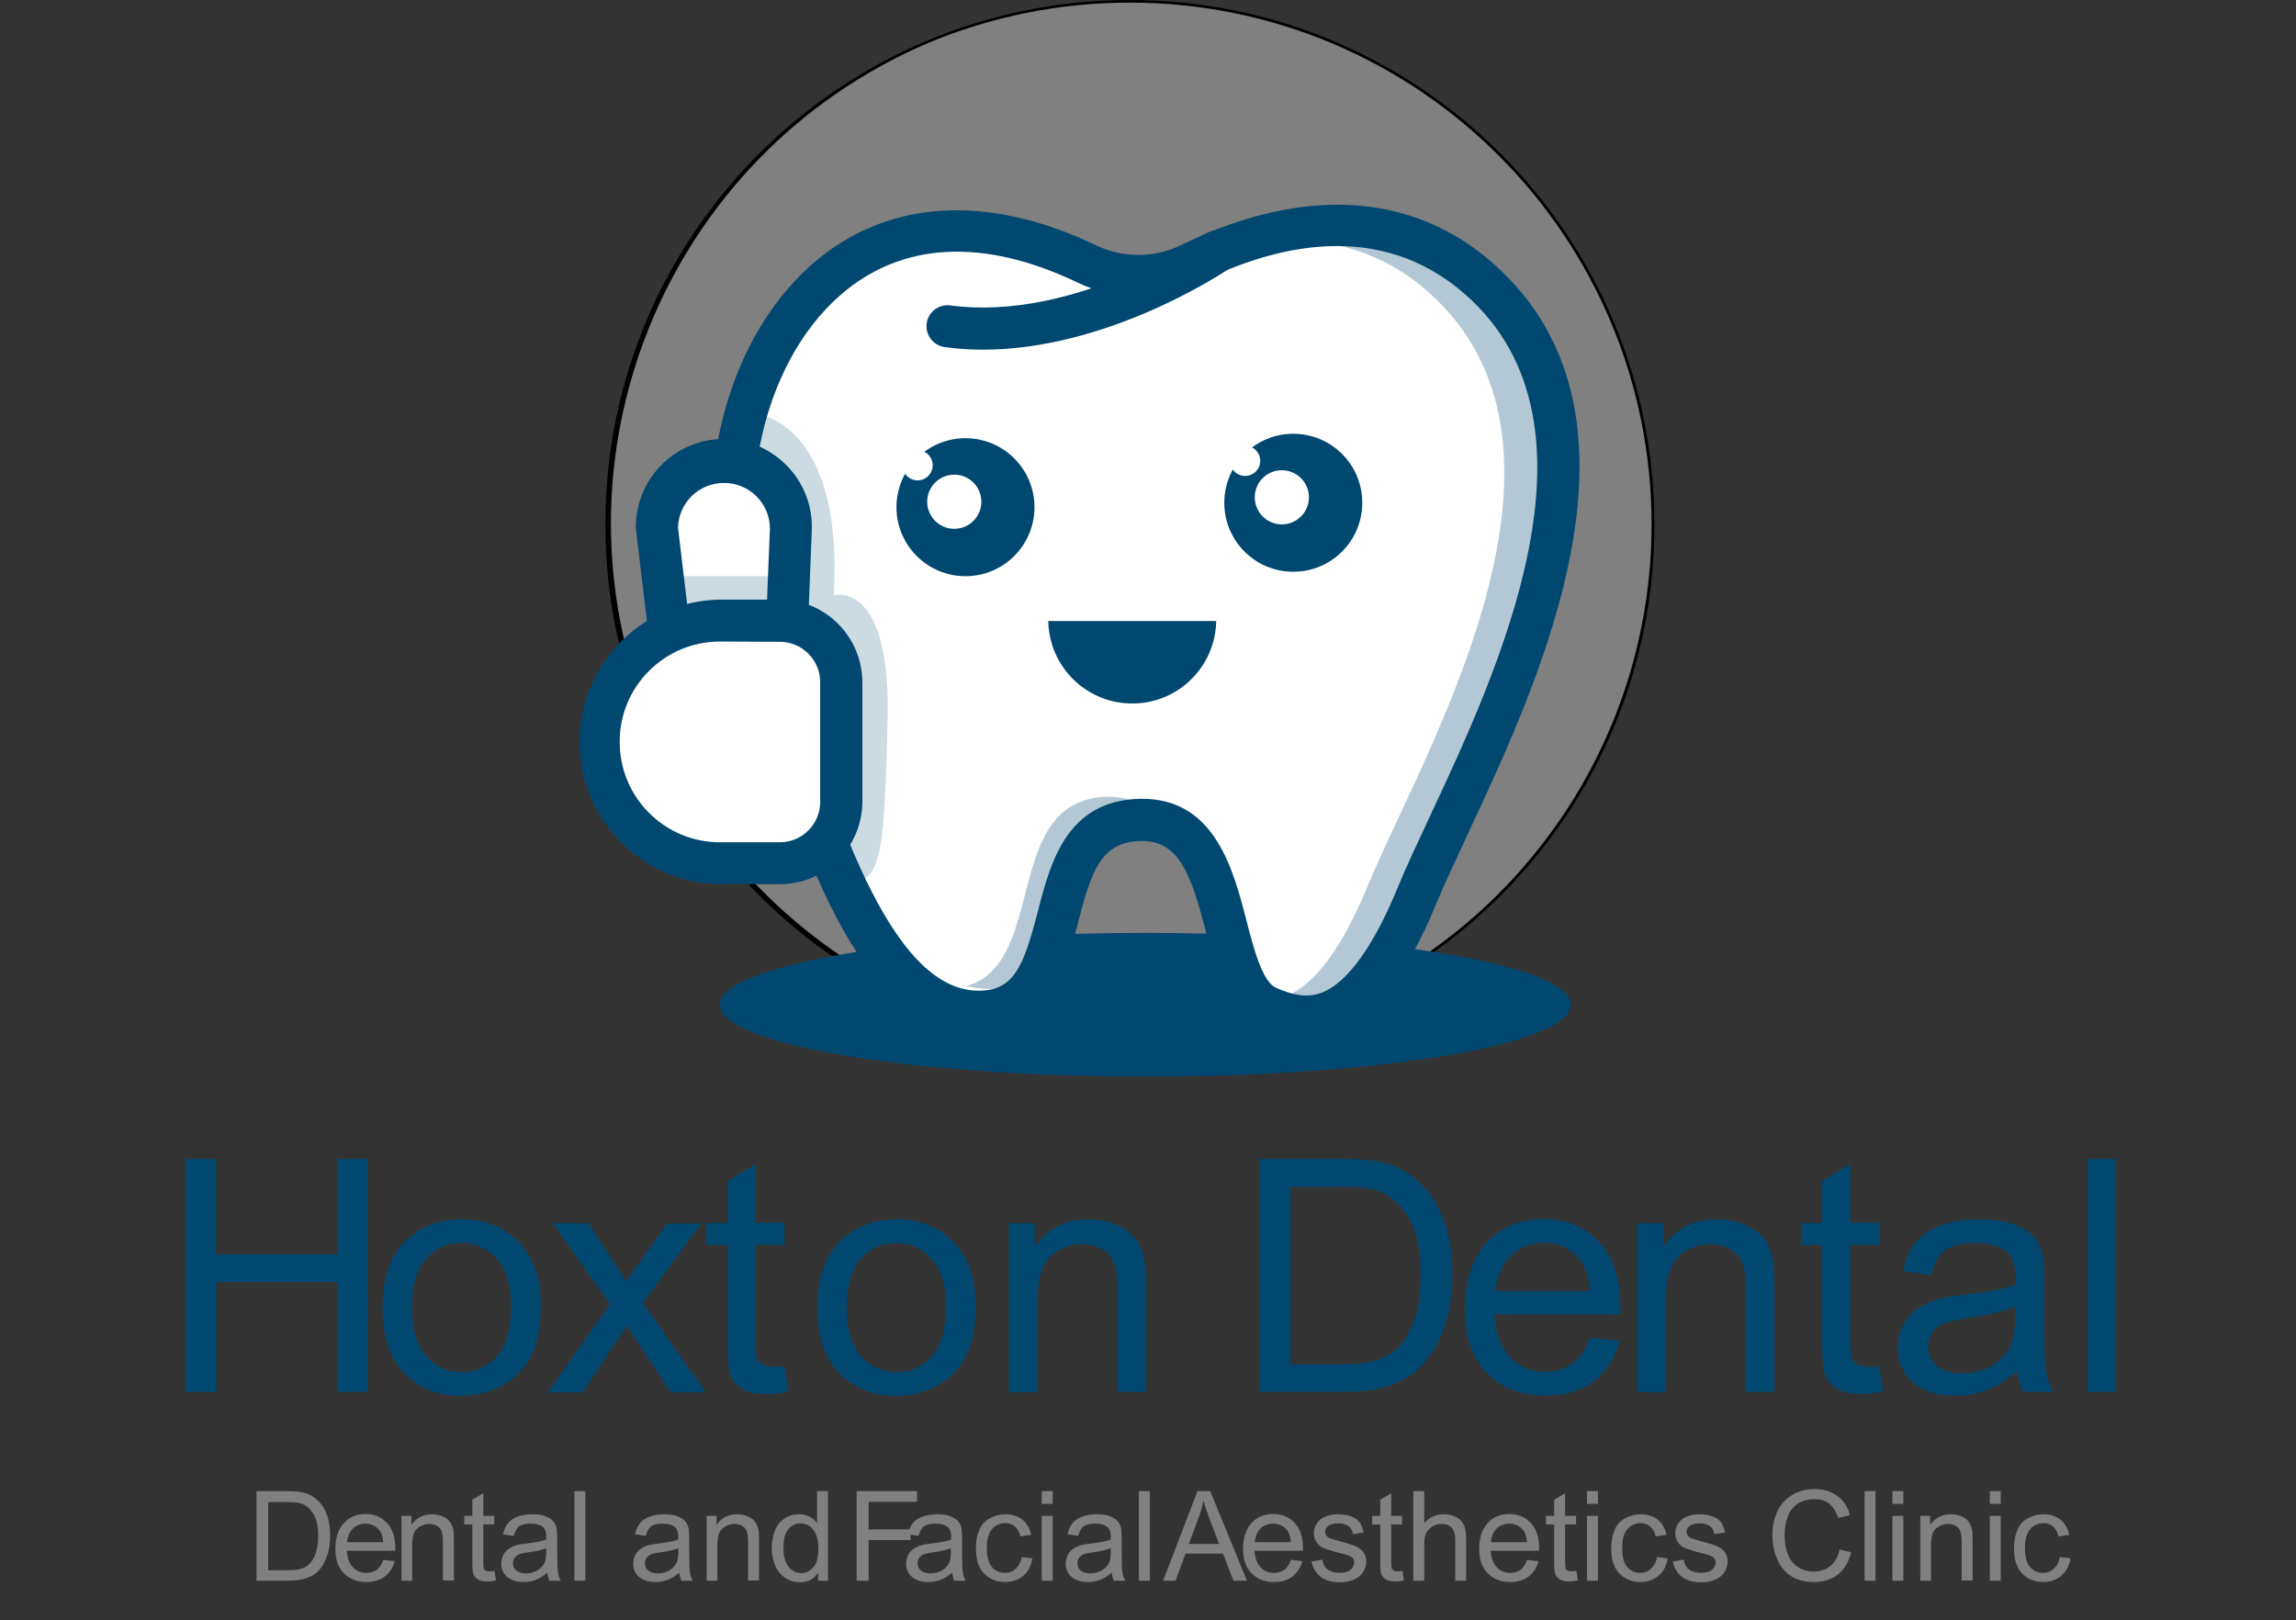 <?xml version="1.0" encoding="utf-8"?>
<!-- Generator: Adobe Illustrator 24.1.0, SVG Export Plug-In . SVG Version: 6.00 Build 0)  -->
<svg version="1.1" id="Layer_1" xmlns="http://www.w3.org/2000/svg" xmlns:xlink="http://www.w3.org/1999/xlink" x="0px" y="0px"
	 viewBox="0 0 881.8 622.2" style="enable-background:new 0 0 881.8 622.2;" xml:space="preserve">
<rect x="0" y="0" width="881.8" height="622.2" fill="#333333" stroke="none"/>
<style type="text/css">
	.st0{fill:#808080;}
	.st1{fill:#014870;}
	.st2{fill:#FFFFFF;}
	.st3{opacity:0.3;}
	.st4{opacity:0.2;}
	.st5{enable-background:new    ;}
	.st6{fill:#808081;}
</style>
<circle class="st0" cx="434" cy="201.4" r="200.9"/>
<path d="M434,1c110.7,0.1,200.4,89.9,200.3,200.7C634.2,282.1,586,354.7,512,386.1c-102.3,42.4-219.6-6-262-108.3
	c-42.1-101.4,5.2-217.7,106-261.1C380.6,6.3,407.2,1,434,1 M434,0C322.7,0,232.5,90.2,232.5,201.4S322.7,402.9,434,402.9
	s201.4-90.2,201.4-201.4S545.2,0,434,0z"/>
<ellipse class="st1" cx="439.9" cy="385.9" rx="163.4" ry="27.6"/>
<path class="st2" d="M417.2,101.3c12.7,6.1,27.6,6.1,40.3-0.2c25.9-12.8,72.7-27.6,110.8,6.1c71.5,63.3-3.3,185.9-24.1,236.7
	c-21.8,53.3-42.6,49.2-57.4,42.8c-21.3-9.2-11-72.8-49.1-71.9c-43.8,1-19.6,73.3-61.8,73.7c-46.2,0.5-68.1-91-89.9-159.3
	C265.3,164.4,311.1,50.7,417.2,101.3z"/>
<path class="st1" d="M501.7,398.5c-6.9,0-13-2.1-18-4.3c-12.4-5.4-16.3-20.4-20.5-36.2c-5.7-21.8-10.2-35-24.6-35H438
	c-15.2,0.4-18.9,11.6-24,31.5c-4.8,18.7-10.8,42-38,42.2h-0.5c-46.4,0-68.2-71-89.3-139.7c-2.6-8.6-5.2-17-7.8-25.2
	c-12.4-38.8-3.2-98.2,33.7-130.5c28.2-24.6,66.8-27.2,108.6-7.2l0,0c10.5,5.1,22.8,5.1,33.2-0.1c26.7-13.2,77.7-29.8,119.7,7.3
	c65.5,58,18.1,159.2-10.2,219.7c-4.7,10.1-8.8,18.9-11.8,26.1c-11.2,27.2-23.5,43.2-37.6,49C510.1,397.7,505.9,398.5,501.7,398.5z
	 M438.7,306.8c27.9,0,35,27.2,40.1,47.1c2.8,10.9,6.1,23.2,11.3,25.5c5.6,2.4,11.6,4.3,17.9,1.7c9.6-3.9,19.6-17.8,28.8-40.2
	c3.1-7.6,7.3-16.5,12.1-26.8c26.4-56.4,70.6-150.7,14.1-200.8c-33.2-29.4-73.7-18.9-101.9-5c-14.9,7.4-32.4,7.4-47.3,0.2
	c-36.1-17.3-67.6-15.6-91,4.8c-31.5,27.5-39.6,80.3-28.9,113.4c2.6,8.2,5.2,16.7,7.9,25.4c17.6,57.2,39.5,128.4,74,128.4h0.2
	c13.4-0.1,17.1-9.3,22.5-30.1c4.9-19.1,11.1-42.9,39.2-43.6L438.7,306.8z"/>
<g class="st3">
	<path class="st1" d="M425.3,306c-40.8,1-22.6,63.8-54.1,72.7c2.8,0.7,5.8,1.1,8.7,1.1c39.5-0.4,21-63.5,54-72.6
		C431.2,306.3,428.3,306,425.3,306z"/>
	<path class="st1" d="M564.4,112.2c-19.3-17.1-40.9-21.2-60.7-19.5c16.7,1.4,32.5,8.3,44.9,19.5c68.8,60.9-3.2,178.9-23.2,227.8
		c-11.7,28.5-23.1,40-33.3,43.4c13.5,4,30.9,0.9,49.1-43.4C561.3,291.1,633.2,173.1,564.4,112.2z"/>
</g>
<circle class="st1" cx="370.8" cy="194.8" r="26.5"/>
<circle class="st2" cx="366.5" cy="192.7" r="10.4"/>
<circle class="st2" cx="352.4" cy="178.7" r="5.8"/>
<circle class="st1" cx="496.7" cy="193.1" r="26.5"/>
<circle class="st2" cx="492.3" cy="191" r="10.4"/>
<circle class="st2" cx="478.2" cy="177" r="5.8"/>
<path class="st1" d="M402.6,238.5c0.3,17.8,15,32,32.8,31.7c17.4-0.3,31.4-14.3,31.7-31.7H402.6z"/>
<path class="st1" d="M377.5,134.3c-4.9,0-9.8-0.3-14.7-1c-4.4-0.6-7.5-4.7-6.9-9.1s4.7-7.5,9.1-6.9l0,0
	c47.4,6.4,97.1-26.9,97.6-27.2c3.6-2.7,8.6-1.9,11.3,1.7c2.7,3.6,1.9,8.6-1.7,11.3c-0.2,0.1-0.4,0.3-0.6,0.4
	C469.6,104.8,425.5,134.3,377.5,134.3z"/>
<g class="st4">
	<path class="st1" d="M293.7,159.9c0,0,30.3,5.8,26.5,68.7c0,0,21.9-6.1,20.7,47.2s-2.7,59.9-12.7,63.7c0,0-9.9-22.3-10.9-24.6
		c-1-2.3-7.5-44.6-7.5-44.6l-14.6-31.8c0,0-5.8-6.5-5.8-19s-3.1-40.9-3.1-40.9L293.7,159.9z"/>
</g>
<path class="st2" d="M301.5,260.2h-42.3l-6.9-57.1c0-14.2,11.5-25.8,25.8-25.8l0,0c14.2,0,25.8,11.5,25.8,25.7c0,0,0,0,0,0
	L301.5,260.2z"/>
<path class="st1" d="M309.2,268.2h-57.2l-7.8-65.2c-0.3-18.7,14.6-34.1,33.2-34.4s34.1,14.6,34.4,33.2c0,0.4,0,0.8,0,1.2v0.3
	L309.2,268.2z M266.3,252.1h27.4l2-49.2c-0.1-9.8-8.2-17.6-17.9-17.4c-9.5,0.1-17.2,7.7-17.4,17.2L266.3,252.1z"/>
<path class="st2" d="M276.5,238.3h23c13,0,23.6,10.6,23.6,23.6v46c0,13-10.6,23.6-23.6,23.6l0,0h-23c-25.7,0-46.6-20.9-46.6-46.6
	l0,0C229.8,259.1,250.7,238.3,276.5,238.3L276.5,238.3z"/>
<path class="st1" d="M299.5,339.6h-23c-30.2-0.4-54.3-25.2-53.9-55.4c0.4-29.6,24.3-53.5,53.9-53.9h23c17.5,0,31.6,14.2,31.7,31.7
	v46C331.1,325.4,317,339.6,299.5,339.6z M276.5,246.4c-21.3,0-38.6,17.3-38.5,38.6c0,21.3,17.3,38.5,38.5,38.5h23
	c8.6,0,15.5-7,15.5-15.5v-46c0-8.6-7-15.5-15.5-15.5L276.5,246.4z"/>
<g class="st4">
	<polygon class="st1" points="258.8,221.3 300.8,221.3 298.5,238.3 261.1,238.3 	"/>
</g>
<g class="st5">
	<path class="st1" d="M71.2,534.6v-89.5h11.8v36.7h46.5v-36.7h11.8v89.5h-11.8v-42.2H83.1v42.2H71.2z"/>
</g>
<g class="st5">
	<path class="st1" d="M146.9,502.2c0-12,3.3-20.9,10-26.7c5.6-4.8,12.4-7.2,20.4-7.2c8.9,0,16.2,2.9,21.9,8.8
		c5.7,5.8,8.5,13.9,8.5,24.2c0,8.3-1.3,14.9-3.8,19.7c-2.5,4.8-6.1,8.5-10.9,11.1c-4.8,2.6-10,4-15.7,4c-9.1,0-16.4-2.9-22-8.7
		C149.7,521.5,146.9,513.1,146.9,502.2z M158.2,502.2c0,8.3,1.8,14.5,5.4,18.6c3.6,4.1,8.2,6.2,13.7,6.2c5.5,0,10-2.1,13.6-6.2
		c3.6-4.2,5.4-10.5,5.4-19c0-8-1.8-14.1-5.5-18.2c-3.6-4.1-8.2-6.2-13.6-6.2c-5.5,0-10.1,2.1-13.7,6.2
		C160,487.7,158.2,493.9,158.2,502.2z"/>
</g>
<g class="st5">
	<path class="st1" d="M210.5,534.6l23.7-33.7l-21.9-31.1H226l9.9,15.2c1.9,2.9,3.4,5.3,4.5,7.3c1.8-2.7,3.4-5.1,4.9-7.1l10.9-15.3
		h13.1l-22.4,30.5l24.1,34.3h-13.5l-13.3-20.1l-3.5-5.4l-17,25.6H210.5z"/>
</g>
<g class="st5">
	<path class="st1" d="M301.3,524.7l1.6,9.7c-3.1,0.7-5.9,1-8.3,1c-4,0-7.1-0.6-9.3-1.9c-2.2-1.3-3.7-2.9-4.6-5
		c-0.9-2.1-1.3-6.4-1.3-13v-37.3h-8.1v-8.5h8.1v-16.1l10.9-6.6v22.6h11v8.5h-11v37.9c0,3.1,0.2,5.1,0.6,6c0.4,0.9,1,1.6,1.9,2.1
		c0.9,0.5,2.1,0.8,3.8,0.8C297.7,525.2,299.3,525,301.3,524.7z"/>
</g>
<g class="st5">
	<path class="st1" d="M313.9,502.2c0-12,3.3-20.9,10-26.7c5.6-4.8,12.4-7.2,20.4-7.2c8.9,0,16.2,2.9,21.9,8.8
		c5.7,5.8,8.5,13.9,8.5,24.2c0,8.3-1.3,14.9-3.8,19.7c-2.5,4.8-6.1,8.5-10.9,11.1c-4.8,2.6-10,4-15.7,4c-9.1,0-16.4-2.9-22-8.7
		C316.7,521.5,313.9,513.1,313.9,502.2z M325.2,502.2c0,8.3,1.8,14.5,5.4,18.6c3.6,4.1,8.2,6.2,13.7,6.2c5.5,0,10-2.1,13.6-6.2
		c3.6-4.2,5.4-10.5,5.4-19c0-8-1.8-14.1-5.5-18.2c-3.6-4.1-8.2-6.2-13.6-6.2c-5.5,0-10.1,2.1-13.7,6.2
		C327,487.7,325.2,493.9,325.2,502.2z"/>
	<path class="st1" d="M387.5,534.6v-64.8h9.9v9.2c4.8-7.1,11.6-10.7,20.6-10.7c3.9,0,7.5,0.7,10.8,2.1c3.3,1.4,5.7,3.2,7.4,5.5
		c1.6,2.3,2.8,5,3.4,8.1c0.4,2,0.6,5.6,0.6,10.7v39.9h-11v-39.4c0-4.5-0.4-7.8-1.3-10s-2.4-4-4.5-5.3s-4.7-2-7.7-2
		c-4.7,0-8.7,1.5-12.1,4.5c-3.4,3-5.1,8.6-5.1,16.9v35.4H387.5z"/>
</g>
<g class="st5">
	<path class="st1" d="M483.9,534.6v-89.5h30.8c7,0,12.3,0.4,15.9,1.3c5.1,1.2,9.5,3.3,13.1,6.4c4.7,4,8.2,9.1,10.6,15.3
		s3.5,13.3,3.5,21.3c0,6.8-0.8,12.8-2.4,18.1c-1.6,5.2-3.6,9.6-6.1,13c-2.5,3.4-5.2,6.1-8.1,8.1c-3,2-6.5,3.5-10.7,4.5
		c-4.2,1-9,1.5-14.4,1.5H483.9z M495.7,524h19.1c5.9,0,10.5-0.5,13.9-1.6c3.4-1.1,6-2.6,8-4.6c2.8-2.8,5-6.6,6.6-11.3
		c1.6-4.7,2.3-10.5,2.3-17.2c0-9.4-1.5-16.6-4.6-21.6s-6.8-8.4-11.2-10.1c-3.2-1.2-8.3-1.8-15.3-1.8h-18.8V524z"/>
</g>
<g class="st5">
	<path class="st1" d="M610.6,513.7l11.4,1.4c-1.8,6.6-5.1,11.8-9.9,15.4c-4.8,3.7-11,5.5-18.6,5.5c-9.5,0-17-2.9-22.6-8.8
		c-5.6-5.8-8.3-14-8.3-24.6c0-10.9,2.8-19.4,8.4-25.4c5.6-6,12.9-9,21.9-9c8.7,0,15.7,3,21.2,8.8c5.5,5.9,8.2,14.2,8.2,24.9
		c0,0.7,0,1.6-0.1,2.9h-48.3c0.4,7.1,2.4,12.6,6,16.4c3.6,3.8,8.1,5.7,13.5,5.7c4,0,7.5-1.1,10.3-3.2
		C606.7,521.7,608.9,518.3,610.6,513.7z M574.5,495.9h36.2c-0.5-5.5-1.9-9.5-4.2-12.3c-3.5-4.2-8-6.3-13.6-6.3
		c-5,0-9.3,1.7-12.7,5.1C576.8,485.8,574.9,490.3,574.5,495.9z"/>
</g>
<g class="st5">
	<path class="st1" d="M628.8,534.6v-64.8h9.9v9.2c4.8-7.1,11.6-10.7,20.6-10.7c3.9,0,7.5,0.7,10.8,2.1c3.3,1.4,5.7,3.2,7.4,5.5
		c1.6,2.3,2.8,5,3.4,8.1c0.4,2,0.6,5.6,0.6,10.7v39.9h-11v-39.4c0-4.5-0.4-7.8-1.3-10s-2.4-4-4.5-5.3s-4.7-2-7.7-2
		c-4.7,0-8.7,1.5-12.1,4.5c-3.4,3-5.1,8.6-5.1,16.9v35.4H628.8z"/>
</g>
<g class="st5">
	<path class="st1" d="M721.7,524.7l1.6,9.7c-3.1,0.7-5.9,1-8.3,1c-4,0-7.1-0.6-9.3-1.9c-2.2-1.3-3.7-2.9-4.6-5s-1.3-6.4-1.3-13
		v-37.3h-8.1v-8.5h8.1v-16.1l10.9-6.6v22.6h11v8.5h-11v37.9c0,3.1,0.2,5.1,0.6,6c0.4,0.9,1,1.6,1.9,2.1c0.9,0.5,2.1,0.8,3.8,0.8
		C718.1,525.2,719.7,525,721.7,524.7z"/>
	<path class="st1" d="M774.7,526.6c-4.1,3.5-8,5.9-11.7,7.3c-3.8,1.4-7.8,2.1-12.1,2.1c-7.1,0-12.6-1.7-16.4-5.2
		c-3.8-3.5-5.7-7.9-5.7-13.3c0-3.2,0.7-6.1,2.2-8.7c1.4-2.6,3.3-4.7,5.7-6.3s5-2.8,7.9-3.6c2.2-0.6,5.4-1.1,9.8-1.6
		c8.9-1.1,15.4-2.3,19.6-3.8c0-1.5,0.1-2.5,0.1-2.9c0-4.5-1-7.6-3.1-9.5c-2.8-2.5-7-3.7-12.5-3.7c-5.2,0-9,0.9-11.4,2.7
		s-4.3,5-5.5,9.6l-10.7-1.5c1-4.6,2.6-8.3,4.8-11.1c2.2-2.8,5.5-5,9.7-6.5c4.2-1.5,9.1-2.3,14.7-2.3c5.5,0,10,0.7,13.5,2
		c3.5,1.3,6,2.9,7.6,4.9c1.6,2,2.8,4.5,3.4,7.5c0.4,1.9,0.5,5.2,0.5,10.1v14.6c0,10.2,0.2,16.7,0.7,19.4c0.5,2.7,1.4,5.3,2.8,7.8
		h-11.5C775.8,532.3,775.1,529.6,774.7,526.6z M773.8,502c-4,1.6-10,3-17.9,4.2c-4.5,0.7-7.7,1.4-9.6,2.2c-1.9,0.8-3.3,2-4.3,3.6
		c-1,1.6-1.5,3.3-1.5,5.2c0,2.9,1.1,5.4,3.3,7.3s5.5,2.9,9.7,2.9c4.2,0,8-0.9,11.3-2.8c3.3-1.9,5.7-4.4,7.3-7.6
		c1.2-2.5,1.8-6.1,1.8-11V502z"/>
	<path class="st1" d="M801.7,534.6v-89.5h11v89.5H801.7z"/>
</g>
<g class="st5">
	<path class="st6" d="M98.5,607.1v-34.4h11.8c2.7,0,4.7,0.2,6.1,0.5c2,0.5,3.6,1.3,5,2.5c1.8,1.5,3.2,3.5,4.1,5.9s1.3,5.1,1.3,8.2
		c0,2.6-0.3,4.9-0.9,6.9s-1.4,3.7-2.3,5s-2,2.4-3.1,3.1s-2.5,1.3-4.1,1.7s-3.4,0.6-5.5,0.6H98.5z M103.1,603.1h7.3
		c2.3,0,4-0.2,5.3-0.6s2.3-1,3.1-1.8c1.1-1.1,1.9-2.5,2.5-4.3s0.9-4,0.9-6.6c0-3.6-0.6-6.4-1.8-8.3s-2.6-3.2-4.3-3.9
		c-1.2-0.5-3.2-0.7-5.9-0.7h-7.2V603.1z"/>
</g>
<g class="st5">
	<path class="st6" d="M147.2,599.1l4.4,0.5c-0.7,2.5-2,4.5-3.8,5.9s-4.2,2.1-7.1,2.1c-3.6,0-6.5-1.1-8.7-3.4s-3.2-5.4-3.2-9.4
		c0-4.2,1.1-7.4,3.2-9.8s5-3.5,8.4-3.5c3.3,0,6,1.1,8.2,3.4s3.2,5.5,3.2,9.6c0,0.2,0,0.6,0,1.1h-18.6c0.2,2.7,0.9,4.8,2.3,6.3
		s3.1,2.2,5.2,2.2c1.5,0,2.9-0.4,4-1.2S146.6,600.9,147.2,599.1z M133.3,592.3h13.9c-0.2-2.1-0.7-3.7-1.6-4.7
		c-1.3-1.6-3.1-2.4-5.2-2.4c-1.9,0-3.6,0.6-4.9,1.9S133.5,590.1,133.3,592.3z"/>
</g>
<g class="st5">
	<path class="st6" d="M154.2,607.1v-24.9h3.8v3.5c1.8-2.7,4.5-4.1,7.9-4.1c1.5,0,2.9,0.3,4.1,0.8s2.2,1.2,2.8,2.1s1.1,1.9,1.3,3.1
		c0.2,0.8,0.2,2.1,0.2,4.1v15.3h-4.2V592c0-1.7-0.2-3-0.5-3.9s-0.9-1.5-1.7-2s-1.8-0.8-2.9-0.8c-1.8,0-3.3,0.6-4.7,1.7s-2,3.3-2,6.5
		v13.6H154.2z"/>
</g>
<g class="st5">
	<path class="st6" d="M189.9,603.3l0.6,3.7c-1.2,0.2-2.2,0.4-3.2,0.4c-1.5,0-2.7-0.2-3.6-0.7s-1.4-1.1-1.8-1.9s-0.5-2.4-0.5-5v-14.3
		h-3.1v-3.3h3.1v-6.2l4.2-2.5v8.7h4.2v3.3h-4.2v14.6c0,1.2,0.1,2,0.2,2.3s0.4,0.6,0.7,0.8s0.8,0.3,1.4,0.3
		C188.5,603.5,189.1,603.5,189.9,603.3z"/>
	<path class="st6" d="M210.2,604c-1.6,1.3-3.1,2.3-4.5,2.8s-3,0.8-4.7,0.8c-2.7,0-4.8-0.7-6.3-2s-2.2-3-2.2-5.1
		c0-1.2,0.3-2.3,0.8-3.3s1.3-1.8,2.2-2.4s1.9-1.1,3-1.4c0.8-0.2,2.1-0.4,3.8-0.6c3.4-0.4,5.9-0.9,7.5-1.5c0-0.6,0-0.9,0-1.1
		c0-1.7-0.4-2.9-1.2-3.6c-1.1-1-2.7-1.4-4.8-1.4c-2,0-3.4,0.3-4.4,1s-1.6,1.9-2.1,3.7l-4.1-0.6c0.4-1.8,1-3.2,1.9-4.3
		s2.1-1.9,3.7-2.5s3.5-0.9,5.6-0.9c2.1,0,3.9,0.2,5.2,0.8s2.3,1.1,2.9,1.9s1.1,1.7,1.3,2.9c0.1,0.7,0.2,2,0.2,3.9v5.6
		c0,3.9,0.1,6.4,0.3,7.4s0.5,2,1.1,3h-4.4C210.6,606.2,210.3,605.2,210.2,604z M209.9,594.6c-1.5,0.6-3.8,1.2-6.9,1.6
		c-1.7,0.2-3,0.5-3.7,0.8s-1.3,0.8-1.7,1.4s-0.6,1.3-0.6,2c0,1.1,0.4,2.1,1.3,2.8s2.1,1.1,3.7,1.1c1.6,0,3.1-0.4,4.3-1.1
		s2.2-1.7,2.8-2.9c0.5-1,0.7-2.4,0.7-4.2V594.6z"/>
	<path class="st6" d="M220.6,607.1v-34.4h4.2v34.4H220.6z"/>
	<path class="st6" d="M260.9,604c-1.6,1.3-3.1,2.3-4.5,2.8s-3,0.8-4.7,0.8c-2.7,0-4.8-0.7-6.3-2s-2.2-3-2.2-5.1
		c0-1.2,0.3-2.3,0.8-3.3s1.3-1.8,2.2-2.4s1.9-1.1,3-1.4c0.8-0.2,2.1-0.4,3.8-0.6c3.4-0.4,5.9-0.9,7.5-1.5c0-0.6,0-0.9,0-1.1
		c0-1.7-0.4-2.9-1.2-3.6c-1.1-1-2.7-1.4-4.8-1.4c-2,0-3.4,0.3-4.4,1s-1.6,1.9-2.1,3.7l-4.1-0.6c0.4-1.8,1-3.2,1.9-4.3
		s2.1-1.9,3.7-2.5s3.5-0.9,5.6-0.9c2.1,0,3.9,0.2,5.2,0.8s2.3,1.1,2.9,1.9s1.1,1.7,1.3,2.9c0.1,0.7,0.2,2,0.2,3.9v5.6
		c0,3.9,0.1,6.4,0.3,7.4s0.5,2,1.1,3h-4.4C261.3,606.2,261,605.2,260.9,604z M260.6,594.6c-1.5,0.6-3.8,1.2-6.9,1.6
		c-1.7,0.2-3,0.5-3.7,0.8s-1.3,0.8-1.7,1.4s-0.6,1.3-0.6,2c0,1.1,0.4,2.1,1.3,2.8s2.1,1.1,3.7,1.1c1.6,0,3.1-0.4,4.3-1.1
		s2.2-1.7,2.8-2.9c0.5-1,0.7-2.4,0.7-4.2V594.6z"/>
	<path class="st6" d="M271.4,607.1v-24.9h3.8v3.5c1.8-2.7,4.5-4.1,7.9-4.1c1.5,0,2.9,0.3,4.1,0.8s2.2,1.2,2.8,2.1s1.1,1.9,1.3,3.1
		c0.2,0.8,0.2,2.1,0.2,4.1v15.3h-4.2V592c0-1.7-0.2-3-0.5-3.9s-0.9-1.5-1.7-2s-1.8-0.8-2.9-0.8c-1.8,0-3.3,0.6-4.7,1.7s-2,3.3-2,6.5
		v13.6H271.4z"/>
	<path class="st6" d="M314.2,607.1V604c-1.6,2.5-3.9,3.7-7,3.7c-2,0-3.8-0.5-5.5-1.6s-3-2.6-3.9-4.6s-1.4-4.2-1.4-6.8
		c0-2.5,0.4-4.7,1.2-6.8s2.1-3.6,3.7-4.7s3.5-1.6,5.6-1.6c1.5,0,2.8,0.3,4,0.9s2.1,1.5,2.9,2.5v-12.3h4.2v34.4H314.2z M300.9,594.7
		c0,3.2,0.7,5.6,2,7.1s2.9,2.4,4.8,2.4c1.8,0,3.4-0.8,4.7-2.3s1.9-3.8,1.9-6.9c0-3.4-0.7-5.9-2-7.5s-2.9-2.4-4.9-2.4
		c-1.9,0-3.4,0.8-4.7,2.3S300.9,591.4,300.9,594.7z"/>
</g>
<g class="st5">
	<path class="st6" d="M329,607.1v-34.4h23.2v4.1h-18.6v10.6h16.1v4.1h-16.1v15.6H329z"/>
</g>
<g class="st5">
	<path class="st6" d="M365.7,604c-1.6,1.3-3.1,2.3-4.5,2.8s-3,0.8-4.7,0.8c-2.7,0-4.8-0.7-6.3-2s-2.2-3-2.2-5.1
		c0-1.2,0.3-2.3,0.8-3.3s1.3-1.8,2.2-2.4s1.9-1.1,3-1.4c0.8-0.2,2.1-0.4,3.8-0.6c3.4-0.4,5.9-0.9,7.5-1.5c0-0.6,0-0.9,0-1.1
		c0-1.7-0.4-2.9-1.2-3.6c-1.1-1-2.7-1.4-4.8-1.4c-2,0-3.4,0.3-4.4,1s-1.6,1.9-2.1,3.7l-4.1-0.6c0.4-1.8,1-3.2,1.9-4.3
		s2.1-1.9,3.7-2.5s3.5-0.9,5.6-0.9c2.1,0,3.9,0.2,5.2,0.8s2.3,1.1,2.9,1.9s1.1,1.7,1.3,2.9c0.1,0.7,0.2,2,0.2,3.9v5.6
		c0,3.9,0.1,6.4,0.3,7.4s0.5,2,1.1,3h-4.4C366.1,606.2,365.8,605.2,365.7,604z M365.3,594.6c-1.5,0.6-3.8,1.2-6.9,1.6
		c-1.7,0.2-3,0.5-3.7,0.8s-1.3,0.8-1.7,1.4s-0.6,1.3-0.6,2c0,1.1,0.4,2.1,1.3,2.8s2.1,1.1,3.7,1.1c1.6,0,3.1-0.4,4.3-1.1
		s2.2-1.7,2.8-2.9c0.5-1,0.7-2.4,0.7-4.2V594.6z"/>
	<path class="st6" d="M392.4,598l4.1,0.5c-0.5,2.9-1.6,5.1-3.5,6.7s-4.2,2.4-6.9,2.4c-3.4,0-6.1-1.1-8.2-3.3s-3.1-5.4-3.1-9.6
		c0-2.7,0.4-5,1.3-7.1s2.2-3.5,4.1-4.5s3.8-1.5,5.9-1.5c2.7,0,4.9,0.7,6.6,2.1s2.8,3.3,3.3,5.8l-4.1,0.6c-0.4-1.7-1.1-2.9-2.1-3.8
		s-2.2-1.3-3.6-1.3c-2.1,0-3.9,0.8-5.2,2.3s-2,3.9-2,7.2c0,3.3,0.6,5.8,1.9,7.3s3,2.3,5,2.3c1.7,0,3-0.5,4.1-1.5
		S392.1,600.1,392.4,598z"/>
	<path class="st6" d="M400.1,577.6v-4.9h4.2v4.9H400.1z M400.1,607.1v-24.9h4.2v24.9H400.1z"/>
	<path class="st6" d="M427,604c-1.6,1.3-3.1,2.3-4.5,2.8s-3,0.8-4.7,0.8c-2.7,0-4.8-0.7-6.3-2s-2.2-3-2.2-5.1c0-1.2,0.3-2.3,0.8-3.3
		s1.3-1.8,2.2-2.4s1.9-1.1,3-1.4c0.8-0.2,2.1-0.4,3.8-0.6c3.4-0.4,5.9-0.9,7.5-1.5c0-0.6,0-0.9,0-1.1c0-1.7-0.4-2.9-1.2-3.6
		c-1.1-1-2.7-1.4-4.8-1.4c-2,0-3.4,0.3-4.4,1s-1.6,1.9-2.1,3.7l-4.1-0.6c0.4-1.8,1-3.2,1.9-4.3s2.1-1.9,3.7-2.5s3.5-0.9,5.6-0.9
		c2.1,0,3.9,0.2,5.2,0.8s2.3,1.1,2.9,1.9s1.1,1.7,1.3,2.9c0.1,0.7,0.2,2,0.2,3.9v5.6c0,3.9,0.1,6.4,0.3,7.4s0.5,2,1.1,3h-4.4
		C427.4,606.2,427.1,605.2,427,604z M426.7,594.6c-1.5,0.6-3.8,1.2-6.9,1.6c-1.7,0.2-3,0.5-3.7,0.8s-1.3,0.8-1.7,1.4s-0.6,1.3-0.6,2
		c0,1.1,0.4,2.1,1.3,2.8s2.1,1.1,3.7,1.1c1.6,0,3.1-0.4,4.3-1.1s2.2-1.7,2.8-2.9c0.5-1,0.7-2.4,0.7-4.2V594.6z"/>
	<path class="st6" d="M437.4,607.1v-34.4h4.2v34.4H437.4z"/>
</g>
<g class="st5">
	<path class="st6" d="M446.7,607.1l13.2-34.4h4.9l14.1,34.4h-5.2l-4-10.4h-14.4l-3.8,10.4H446.7z M456.6,593h11.6l-3.6-9.5
		c-1.1-2.9-1.9-5.3-2.4-7.1c-0.4,2.2-1.1,4.4-1.9,6.6L456.6,593z"/>
</g>
<g class="st5">
	<path class="st6" d="M495.8,599.1l4.4,0.5c-0.7,2.5-2,4.5-3.8,5.9s-4.2,2.1-7.1,2.1c-3.6,0-6.5-1.1-8.7-3.4s-3.2-5.4-3.2-9.4
		c0-4.2,1.1-7.4,3.2-9.8s5-3.5,8.4-3.5c3.3,0,6,1.1,8.2,3.4s3.2,5.5,3.2,9.6c0,0.2,0,0.6,0,1.1h-18.6c0.2,2.7,0.9,4.8,2.3,6.3
		s3.1,2.2,5.2,2.2c1.5,0,2.9-0.4,4-1.2S495.1,600.9,495.8,599.1z M481.9,592.3h13.9c-0.2-2.1-0.7-3.7-1.6-4.7
		c-1.3-1.6-3.1-2.4-5.2-2.4c-1.9,0-3.6,0.6-4.9,1.9S482.1,590.1,481.9,592.3z"/>
	<path class="st6" d="M503.7,599.7l4.2-0.7c0.2,1.7,0.9,3,2,3.8s2.6,1.3,4.5,1.3c1.9,0,3.4-0.4,4.3-1.2s1.4-1.7,1.4-2.8
		c0-1-0.4-1.7-1.2-2.2c-0.6-0.4-2-0.9-4.3-1.4c-3.1-0.8-5.2-1.5-6.4-2s-2.1-1.4-2.7-2.4s-0.9-2.1-0.9-3.3c0-1.1,0.3-2.1,0.8-3.1
		s1.2-1.7,2.1-2.4c0.7-0.5,1.6-0.9,2.7-1.2s2.3-0.5,3.6-0.5c2,0,3.7,0.3,5.1,0.8s2.6,1.3,3.3,2.3s1.2,2.2,1.5,3.9l-4.1,0.6
		c-0.2-1.3-0.7-2.3-1.6-3s-2.2-1.1-3.8-1.1c-1.9,0-3.3,0.3-4.1,1s-1.2,1.4-1.2,2.2c0,0.5,0.2,1,0.5,1.5c0.3,0.5,0.9,0.8,1.6,1.1
		c0.4,0.2,1.7,0.5,3.7,1.1c3,0.8,5.1,1.4,6.2,2s2.1,1.2,2.8,2.2s1,2.2,1,3.6c0,1.4-0.4,2.7-1.2,4s-2,2.2-3.6,2.9s-3.3,1-5.2,1
		c-3.2,0-5.7-0.7-7.4-2S504.2,602.3,503.7,599.7z"/>
	<path class="st6" d="M538.6,603.3l0.6,3.7c-1.2,0.2-2.2,0.4-3.2,0.4c-1.5,0-2.7-0.2-3.6-0.7s-1.4-1.1-1.8-1.9s-0.5-2.4-0.5-5v-14.3
		h-3.1v-3.3h3.1v-6.2l4.2-2.5v8.7h4.2v3.3h-4.2v14.6c0,1.2,0.1,2,0.2,2.3s0.4,0.6,0.7,0.8s0.8,0.3,1.4,0.3
		C537.2,603.5,537.9,603.5,538.6,603.3z"/>
	<path class="st6" d="M542.8,607.1v-34.4h4.2v12.3c2-2.3,4.5-3.4,7.5-3.4c1.8,0,3.4,0.4,4.8,1.1s2.3,1.7,2.9,3s0.9,3.1,0.9,5.6v15.8
		h-4.2v-15.8c0-2.1-0.5-3.6-1.4-4.6s-2.2-1.4-3.9-1.4c-1.2,0-2.4,0.3-3.5,1s-1.9,1.5-2.4,2.6s-0.7,2.6-0.7,4.6v13.6H542.8z"/>
	<path class="st6" d="M586.5,599.1l4.4,0.5c-0.7,2.5-2,4.5-3.8,5.9s-4.2,2.1-7.1,2.1c-3.6,0-6.5-1.1-8.7-3.4s-3.2-5.4-3.2-9.4
		c0-4.2,1.1-7.4,3.2-9.8s5-3.5,8.4-3.5c3.3,0,6,1.1,8.2,3.4s3.2,5.5,3.2,9.6c0,0.2,0,0.6,0,1.1h-18.6c0.2,2.7,0.9,4.8,2.3,6.3
		s3.1,2.2,5.2,2.2c1.5,0,2.9-0.4,4-1.2S585.8,600.9,586.5,599.1z M572.6,592.3h13.9c-0.2-2.1-0.7-3.7-1.6-4.7
		c-1.3-1.6-3.1-2.4-5.2-2.4c-1.9,0-3.6,0.6-4.9,1.9S572.8,590.1,572.6,592.3z"/>
	<path class="st6" d="M605.4,603.3l0.6,3.7c-1.2,0.2-2.2,0.4-3.2,0.4c-1.5,0-2.7-0.2-3.6-0.7s-1.4-1.1-1.8-1.9s-0.5-2.4-0.5-5v-14.3
		h-3.1v-3.3h3.1v-6.2l4.2-2.5v8.7h4.2v3.3h-4.2v14.6c0,1.2,0.1,2,0.2,2.3s0.4,0.6,0.7,0.8s0.8,0.3,1.4,0.3
		C604,603.5,604.6,603.5,605.4,603.3z"/>
	<path class="st6" d="M609.5,577.6v-4.9h4.2v4.9H609.5z M609.5,607.1v-24.9h4.2v24.9H609.5z"/>
	<path class="st6" d="M636.4,598l4.1,0.5c-0.5,2.9-1.6,5.1-3.5,6.7s-4.2,2.4-6.9,2.4c-3.4,0-6.1-1.1-8.2-3.3s-3.1-5.4-3.1-9.6
		c0-2.7,0.4-5,1.3-7.1s2.2-3.5,4.1-4.5s3.8-1.5,5.9-1.5c2.7,0,4.9,0.7,6.6,2.1s2.8,3.3,3.3,5.8l-4.1,0.6c-0.4-1.7-1.1-2.9-2.1-3.8
		s-2.2-1.3-3.6-1.3c-2.1,0-3.9,0.8-5.2,2.3s-2,3.9-2,7.2c0,3.3,0.6,5.8,1.9,7.3s3,2.3,5,2.3c1.7,0,3-0.5,4.1-1.5
		S636.1,600.1,636.4,598z"/>
	<path class="st6" d="M642.5,599.7l4.2-0.7c0.2,1.7,0.9,3,2,3.8s2.6,1.3,4.5,1.3c1.9,0,3.4-0.4,4.3-1.2s1.4-1.7,1.4-2.8
		c0-1-0.4-1.7-1.2-2.2c-0.6-0.4-2-0.9-4.3-1.4c-3.1-0.8-5.2-1.5-6.4-2s-2.1-1.4-2.7-2.4s-0.9-2.1-0.9-3.3c0-1.1,0.3-2.1,0.8-3.1
		s1.2-1.7,2.1-2.4c0.7-0.5,1.6-0.9,2.7-1.2s2.3-0.5,3.6-0.5c2,0,3.7,0.3,5.1,0.8s2.6,1.3,3.3,2.3s1.2,2.2,1.5,3.9l-4.1,0.6
		c-0.2-1.3-0.7-2.3-1.6-3s-2.2-1.1-3.8-1.1c-1.9,0-3.3,0.3-4.1,1s-1.2,1.4-1.2,2.2c0,0.5,0.2,1,0.5,1.5c0.3,0.5,0.9,0.8,1.6,1.1
		c0.4,0.2,1.7,0.5,3.7,1.1c3,0.8,5.1,1.4,6.2,2s2.1,1.2,2.8,2.2s1,2.2,1,3.6c0,1.4-0.4,2.7-1.2,4s-2,2.2-3.6,2.9s-3.3,1-5.2,1
		c-3.2,0-5.7-0.7-7.4-2S642.9,602.3,642.5,599.7z"/>
	<path class="st6" d="M706.5,595.1l4.5,1.1c-1,3.7-2.7,6.6-5.1,8.5s-5.5,2.9-9.1,2.9c-3.7,0-6.7-0.8-9-2.3s-4.1-3.7-5.3-6.6
		s-1.8-5.9-1.8-9.2c0-3.6,0.7-6.7,2.1-9.4s3.3-4.7,5.8-6.1s5.3-2.1,8.3-2.1c3.4,0,6.3,0.9,8.7,2.6s4,4.2,4.9,7.4l-4.5,1.1
		c-0.8-2.5-2-4.3-3.5-5.5s-3.4-1.7-5.7-1.7c-2.6,0-4.8,0.6-6.6,1.9s-3,3-3.7,5.1s-1.1,4.3-1.1,6.6c0,2.9,0.4,5.5,1.3,7.7
		s2.2,3.8,4,4.9s3.7,1.6,5.8,1.6c2.5,0,4.7-0.7,6.5-2.2S705.9,598,706.5,595.1z"/>
	<path class="st6" d="M716.1,607.1v-34.4h4.2v34.4H716.1z"/>
	<path class="st6" d="M726.8,577.6v-4.9h4.2v4.9H726.8z M726.8,607.1v-24.9h4.2v24.9H726.8z"/>
	<path class="st6" d="M737.5,607.1v-24.9h3.8v3.5c1.8-2.7,4.5-4.1,7.9-4.1c1.5,0,2.9,0.3,4.1,0.8s2.2,1.2,2.8,2.1s1.1,1.9,1.3,3.1
		c0.2,0.8,0.2,2.1,0.2,4.1v15.3h-4.2V592c0-1.7-0.2-3-0.5-3.9s-0.9-1.5-1.7-2s-1.8-0.8-2.9-0.8c-1.8,0-3.3,0.6-4.7,1.7s-2,3.3-2,6.5
		v13.6H737.5z"/>
	<path class="st6" d="M764.2,577.6v-4.9h4.2v4.9H764.2z M764.2,607.1v-24.9h4.2v24.9H764.2z"/>
	<path class="st6" d="M791.1,598l4.1,0.5c-0.5,2.9-1.6,5.1-3.5,6.7s-4.2,2.4-6.9,2.4c-3.4,0-6.1-1.1-8.2-3.3s-3.1-5.4-3.1-9.6
		c0-2.7,0.4-5,1.3-7.1s2.2-3.5,4.1-4.5s3.8-1.5,5.9-1.5c2.7,0,4.9,0.7,6.6,2.1s2.8,3.3,3.3,5.8l-4.1,0.6c-0.4-1.7-1.1-2.9-2.1-3.8
		s-2.2-1.3-3.6-1.3c-2.1,0-3.9,0.8-5.2,2.3s-2,3.9-2,7.2c0,3.3,0.6,5.8,1.9,7.3s3,2.3,5,2.3c1.7,0,3-0.5,4.1-1.5
		S790.8,600.1,791.1,598z"/>
</g>
</svg>
